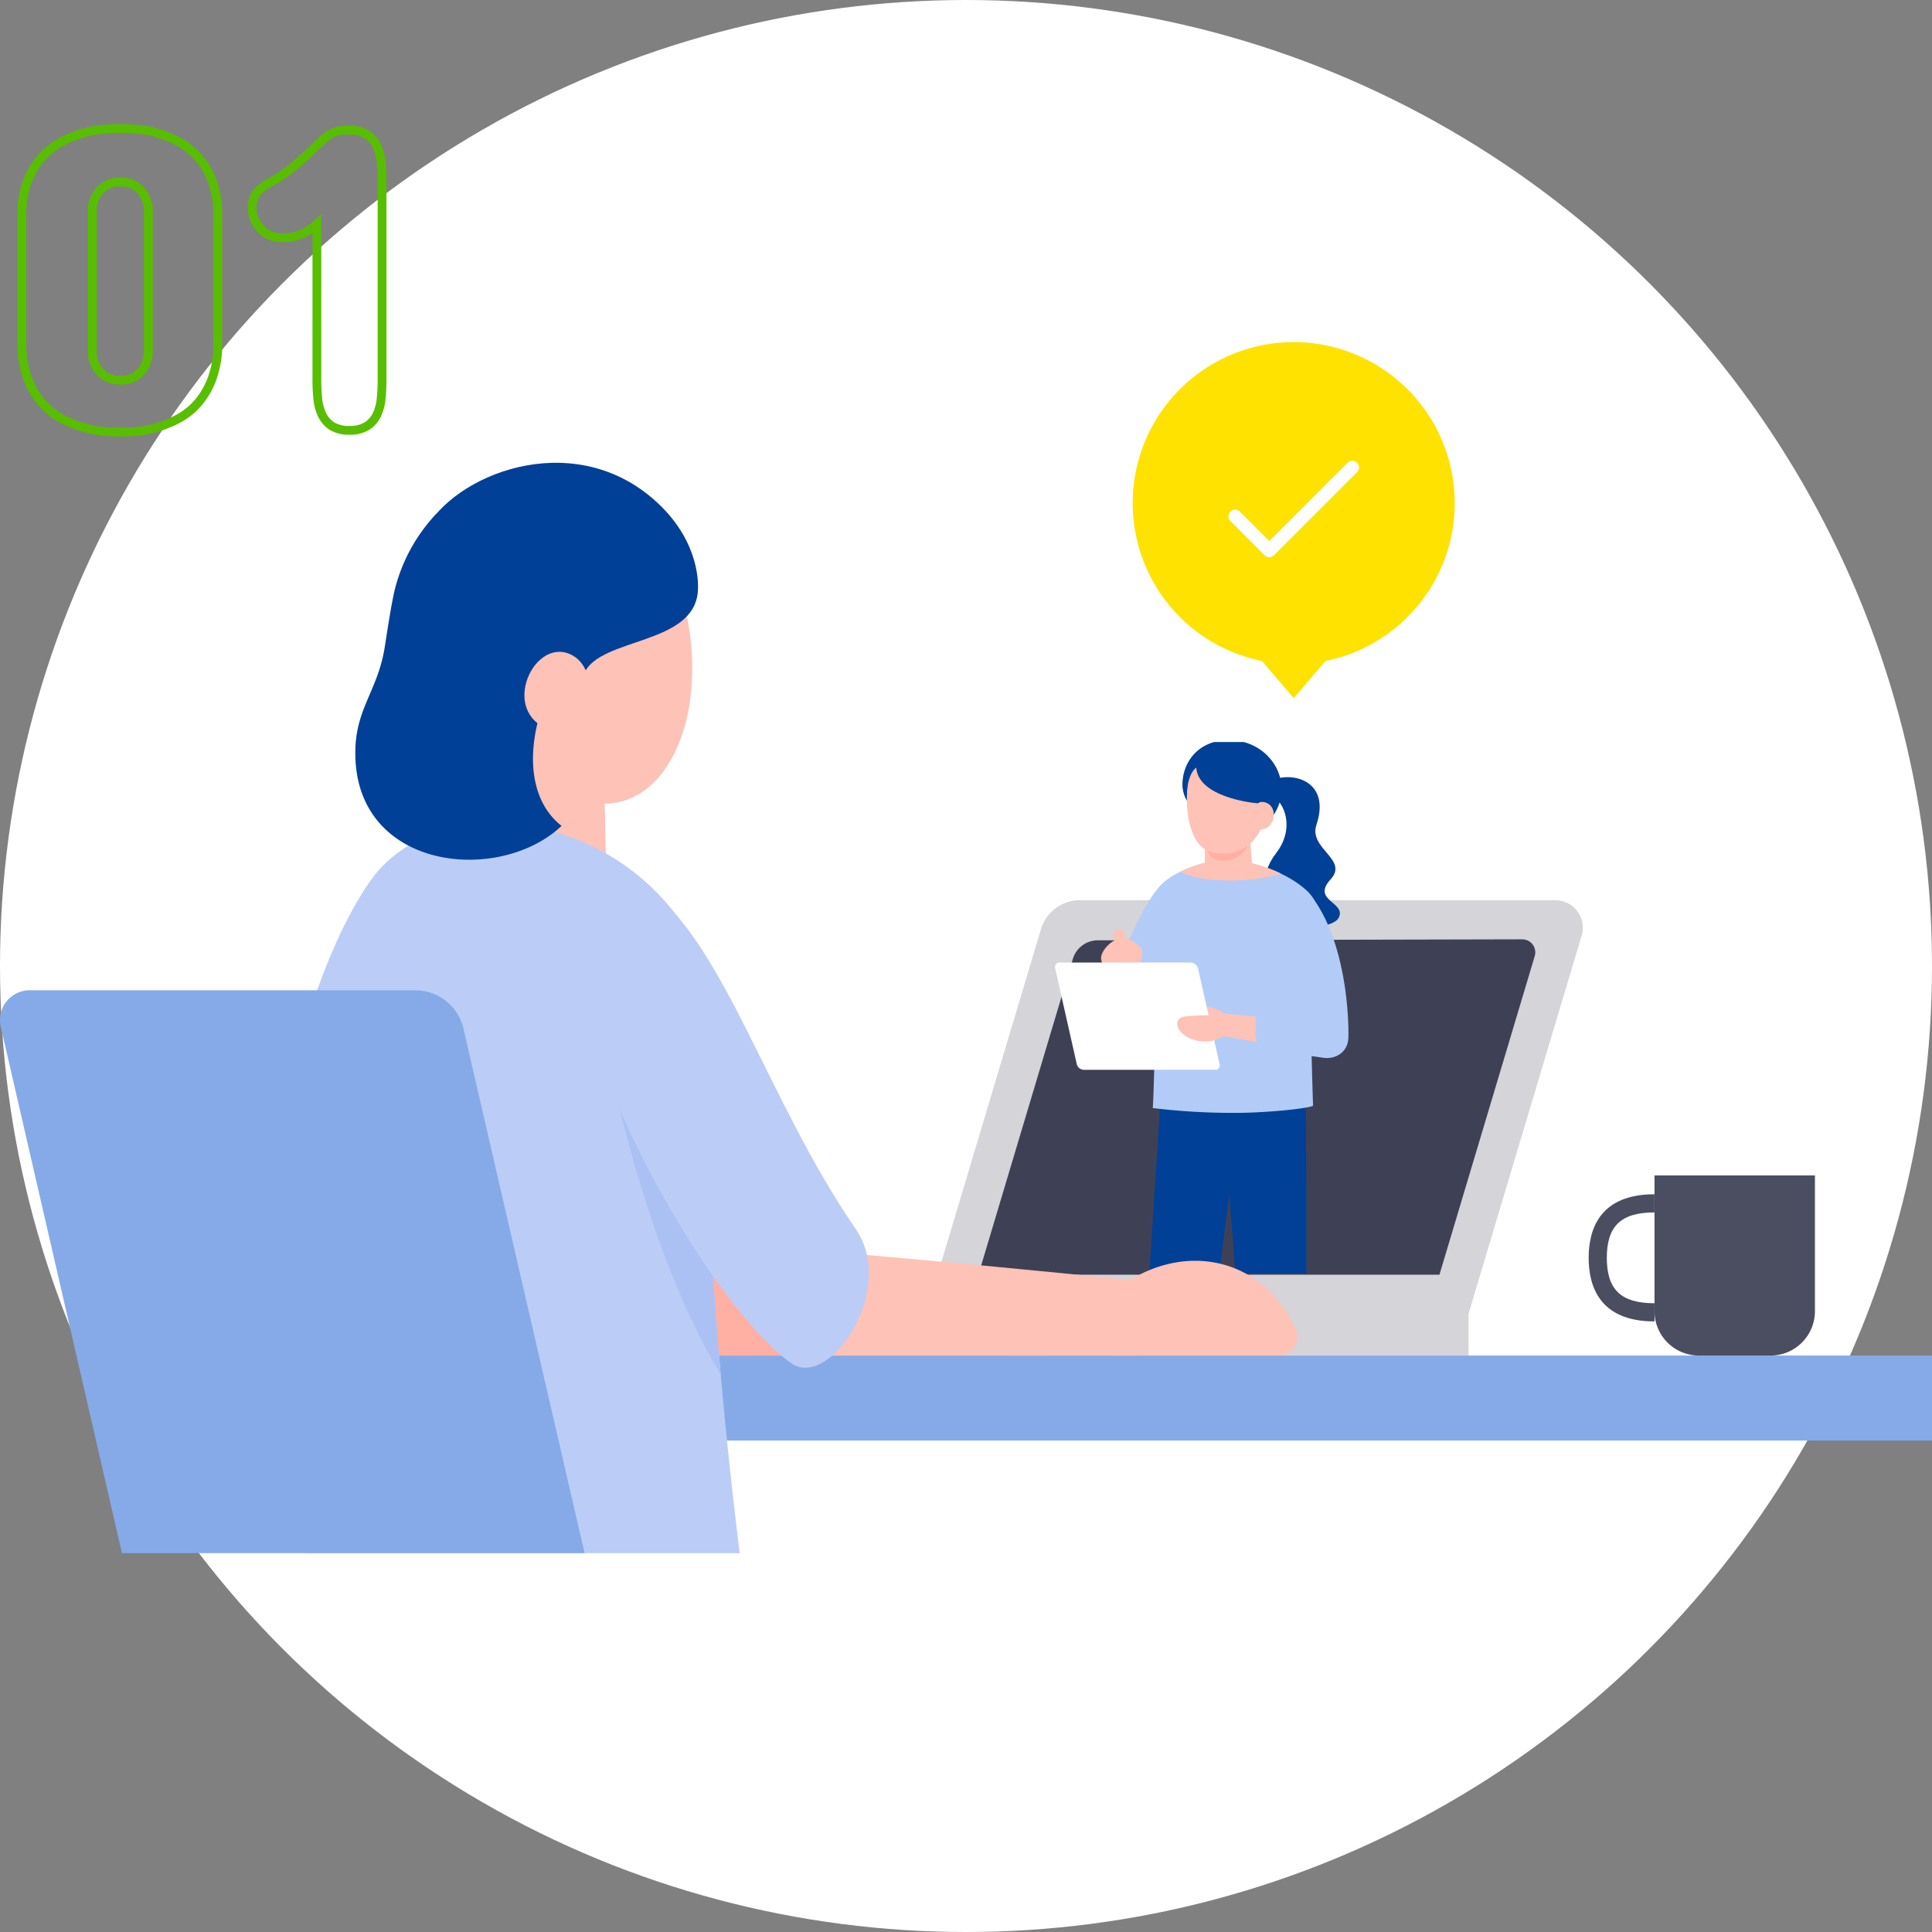 <svg xmlns="http://www.w3.org/2000/svg" xmlns:xlink="http://www.w3.org/1999/xlink" width="440" height="440" viewBox="0 0 440 440">
  <rect x="0" y="0" width="440" height="440" fill="#808080" stroke="none"/>
  <defs>
    <clipPath id="clip-path">
      <rect id="長方形_91" data-name="長方形 91" width="79" height="121" transform="translate(1200 2295)" fill="#fff" stroke="#707070" stroke-width="1"/>
    </clipPath>
    <clipPath id="clip-path-2">
      <path id="パス_131" data-name="パス 131" d="M322.064,256.34c.214-2.563.579-17.574.641-23.615.062-6.132-1.4-23.135.513-26.269,1.988-3.25,10.216-6.88,16.438-6.59,7.872.366,16.67,4.821,19.05,8.848,2.726,4.614-.852,13.448-.763,22.363.024,2.407.446,20.528.629,24.646,0,.61-10.615,1.785-18.813,1.715A152.808,152.808,0,0,1,322.064,256.34Z" transform="translate(-322.064 -199.85)" fill="none"/>
    </clipPath>
    <clipPath id="clip-path-3">
      <path id="パス_69" data-name="パス 69" d="M148.837,283.282c15.373-21.388,56.868-16.3,74.125,13.578,14.274,24.713,3.459,38.726,3.707,49.36.4,17.136,2.469,43.8,5.275,69.338.595,5.413-101.113,10.843-104.367-2.242C117.643,373.374,130.011,309.475,148.837,283.282Z" transform="translate(-124.059 -270.21)" fill="none"/>
    </clipPath>
  </defs>
  <g id="グループ_405" data-name="グループ 405" transform="translate(-960 -2489)">
    <rect id="長方形_54" data-name="長方形 54" width="440" height="440" rx="20" transform="translate(960 2489)" fill="none"/>
    <circle id="楕円形_14" data-name="楕円形 14" cx="220" cy="220" r="220" transform="translate(960 2489)" fill="#fff"/>
    <path id="パス_742" data-name="パス 742" d="M4.98-48.828a21.7,21.7,0,0,1,1.343-8.081,17.171,17.171,0,0,1,3.442-5.542A16.785,16.785,0,0,1,14.4-65.918a25.727,25.727,0,0,1,4.956-1.9,24.677,24.677,0,0,1,4.346-.781q1.929-.146,2.856-.146h1.66q.928,0,2.881.146a23.686,23.686,0,0,1,4.321.781,25.557,25.557,0,0,1,4.883,1.9,16.578,16.578,0,0,1,4.59,3.467,17.086,17.086,0,0,1,3.394,5.542,22.06,22.06,0,0,1,1.318,8.081V-20.02a23.126,23.126,0,0,1-1.318,8.3A17.842,17.842,0,0,1,44.9-6.03a15.958,15.958,0,0,1-4.59,3.54A26.851,26.851,0,0,1,35.425-.562,22.557,22.557,0,0,1,31.1.244Q29.15.391,28.223.391h-1.66q-.928,0-2.856-.146A23.483,23.483,0,0,1,19.36-.562,27,27,0,0,1,14.4-2.49,16.151,16.151,0,0,1,9.766-6.03a17.924,17.924,0,0,1-3.442-5.688,22.745,22.745,0,0,1-1.343-8.3ZM21-17.48a7.033,7.033,0,0,0,.928,3.027,6.751,6.751,0,0,0,1.929,2.075,5.951,5.951,0,0,0,3.589.952,5.747,5.747,0,0,0,3.516-.952,6.854,6.854,0,0,0,1.9-2.075,8.052,8.052,0,0,0,.928-3.027V-50.488a8.052,8.052,0,0,0-.928-3.027,6.854,6.854,0,0,0-1.9-2.075,5.747,5.747,0,0,0-3.516-.952,5.951,5.951,0,0,0-3.589.952,6.751,6.751,0,0,0-1.929,2.075A7.033,7.033,0,0,0,21-50.488ZM72.168-46.973a12.826,12.826,0,0,1-3.516,2.295,11.177,11.177,0,0,1-4.492.83,6.515,6.515,0,0,1-2.71-.562,6.475,6.475,0,0,1-2.124-1.514A7.4,7.4,0,0,1,57.935-48.1a6.615,6.615,0,0,1-.513-2.588,5.857,5.857,0,0,1,.439-2.368,5.231,5.231,0,0,1,1.221-1.733A9.564,9.564,0,0,1,60.889-56.1q1.025-.586,2.2-1.221a43.013,43.013,0,0,0,4.37-3.271q1.929-1.66,3.442-3.1t2.637-2.466a8.418,8.418,0,0,1,1.953-1.416q.488-.244.9-.415a3.938,3.938,0,0,1,.854-.244,8.249,8.249,0,0,1,.977-.1q.537-.024,1.367-.024a7,7,0,0,1,4.028,1.025,6.479,6.479,0,0,1,2.246,2.661,11.263,11.263,0,0,1,.952,3.687q.2,2.051.2,4.15v45.313q0,2.148-.2,4.224a11.053,11.053,0,0,1-.952,3.687A6.344,6.344,0,0,1,83.618-1,7.129,7.129,0,0,1,79.59,0a7.106,7.106,0,0,1-4.053-1,6.407,6.407,0,0,1-2.222-2.612A11.053,11.053,0,0,1,72.363-7.3q-.2-2.075-.2-4.224Z" transform="translate(960 2587)" fill="none" stroke="#58be00" stroke-linecap="round" stroke-width="2"/>
    <g id="グループ_75" data-name="グループ 75" transform="translate(990.375 2797.714)">
      <rect id="長方形_64" data-name="長方形 64" width="409.625" height="19.36" transform="translate(0 0)" fill="#86aae8"/>
    </g>
    <g id="グループ_76" data-name="グループ 76" transform="translate(1217.966 2566.915)">
      <path id="パス_61" data-name="パス 61" d="M414.75,190.638a36.667,36.667,0,1,0-43.9,35.944l7.238,8.474,7.237-8.474A36.674,36.674,0,0,0,414.75,190.638Z" transform="translate(-341.417 -153.97)" fill="#ffe200"/>
      <path id="パス_62" data-name="パス 62" d="M374.506,205.4a1.517,1.517,0,0,1-1.072-.444l-7.8-7.8a1.517,1.517,0,0,1,2.145-2.146l6.724,6.724,17.84-17.842a1.517,1.517,0,1,1,2.145,2.146l-18.913,18.915A1.52,1.52,0,0,1,374.506,205.4Z" transform="translate(-343.398 -156.426)" fill="#fff"/>
    </g>
    <g id="グループ_82" data-name="グループ 82" transform="translate(1170.875 2694.011)">
      <path id="パス_63" data-name="パス 63" d="M316.246,290.4l-26.2,87.586H413.618l25.76-86.113a6.273,6.273,0,0,0-6.01-8.071H325.107A9.249,9.249,0,0,0,316.246,290.4Z" transform="translate(-290.045 -283.8)" fill="#d4d4d9"/>
      <path id="パス_64" data-name="パス 64" d="M303.08,369.9l21.514-71.92a5.93,5.93,0,0,1,5.669-4.232l96.672-.224a2.966,2.966,0,0,1,2.848,3.815l-21.7,72.561Z" transform="translate(-291.131 -284.61)" fill="#3e4155"/>
      <rect id="長方形_65" data-name="長方形 65" width="104.892" height="9.52" transform="translate(18.682 94.184)" fill="#d4d4d9"/>
    </g>
    <g id="グループ_88" data-name="グループ 88" transform="translate(1321.805 2756.694)">
      <path id="パス_78" data-name="パス 78" d="M469.691,385.822c-12.393,0-14.995-7.873-14.995-14.478s2.6-14.478,14.995-14.478V361c-7.611,0-10.859,3.093-10.859,10.341s3.248,10.342,10.859,10.342Z" transform="translate(-454.696 -352.572)" fill="#4b4e61"/>
      <path id="長方形_75" data-name="長方形 75" d="M10.1,0H26.439a10.1,10.1,0,0,1,10.1,10.1V41.02a0,0,0,0,1,0,0H0a0,0,0,0,1,0,0V10.1A10.1,10.1,0,0,1,10.1,0Z" transform="translate(51.534 41.02) rotate(180)" fill="#4b4e61"/>
    </g>
    <g id="マスクグループ_1" data-name="マスクグループ 1" transform="translate(0 363)" clip-path="url(#clip-path)">
      <g id="グループ_111" data-name="グループ 111" transform="translate(920.642 2146.747)">
        <path id="パス_124" data-name="パス 124" d="M370.179,167.532s-1.1-.419.353-1.922c3.4-3.508,15.285-2.219,11.477,9.135-1.827,5.445,7.395,7.878,3.251,12.39-4.563,4.969,3.834,5.222,1.755,8.887-.83,1.464-6.177,3.3-12.018.225s-6.272-9.763-2.161-15.06C377.721,174.893,374.127,167.786,370.179,167.532Z" transform="translate(-42.844 -7.644)" fill="#004097"/>
        <path id="パス_125" data-name="パス 125" d="M344.63,147.833c9.611-.64,16.018,8.842,11.35,16.622-3,4.995-15.694,3.456-19.973-2.828C333.416,157.82,335.466,148.445,344.63,147.833Z" transform="translate(-26.303)" fill="#004097"/>
        <path id="パス_126" data-name="パス 126" d="M326.62,396.866c-.054.62-12.639.208-12.584-.506.586-9.262,6.008-93.4,6.008-93.4l18.292,1.282S327.352,389.91,326.62,396.866Z" transform="translate(-16.355 -73.728)" fill="#004097"/>
        <path id="パス_127" data-name="パス 127" d="M371.234,391.22c0,.693-12.021.937-12.021.144-1.831-26.91-6.87-90.066-6.87-96.412,0-3.912,18.489-4.965,18.855.161S371.453,381.113,371.234,391.22Z" transform="translate(-34.559 -68.349)" fill="#004097"/>
        <path id="パス_128" data-name="パス 128" d="M317.267,210.61c-3.534,3.508-8.589,14.841-9.078,17.77s3.905,8.665,7.444,8.787,10.862-2.319,12.2-8.3S319.662,208.231,317.267,210.61Z" transform="translate(-13.559 -29.723)" fill="#b2ccf7"/>
        <path id="パス_129" data-name="パス 129" d="M322.064,256.34c.214-2.563.579-17.574.641-23.615.062-6.132-1.4-23.135.513-26.269,1.988-3.25,10.155-6.88,16.377-6.59,7.872.366,16.7,4.836,19.084,8.863,2.727,4.615-.824,13.433-.735,22.349.024,2.407.446,20.528.629,24.646,0,.61-10.615,1.785-18.813,1.715A152.808,152.808,0,0,1,322.064,256.34Z" transform="translate(-20.17 -24.733)" fill="#b2ccf7"/>
        <g id="グループ_110" data-name="グループ 110" transform="translate(301.894 175.117)">
          <g id="グループ_109" data-name="グループ 109" clip-path="url(#clip-path-2)">
            <path id="パス_130" data-name="パス 130" d="M329.128,199.616s2.823,3.6,13.378,3.7c12.354.11,17.02-4,17.02-4a43.857,43.857,0,0,0-10.872-1.826C334.142,196.6,329.128,199.616,329.128,199.616Z" transform="translate(-325.421 -198.648)" fill="#ffc2b6"/>
          </g>
        </g>
        <path id="パス_132" data-name="パス 132" d="M355.469,194.442c-.167-1.918-.483-5.812-.666-8.009-.171-2.051-10.1.321-10.114,2.2-.009,1.282,0,4.027-.02,5.812C344.644,196.745,355.627,196.257,355.469,194.442Z" transform="translate(-30.912 -17.981)" fill="#ffc2b6"/>
        <path id="パス_133" data-name="パス 133" d="M345.8,192.225s.214,2.639,3.844,2.517c2.883-.1,5.724-2.4,5.693-5.171C355.314,187.259,345.848,190.578,345.8,192.225Z" transform="translate(-31.45 -19.472)" fill="#ffb0a3"/>
        <path id="パス_134" data-name="パス 134" d="M337.681,156.869c-1.271,3.1-2.111,17.832,5.575,18.9,8.284,1.152,11.493-5.909,11.718-10.256.159-3.065,1.532-11.047-6.865-12.645C342.839,151.866,339.363,152.765,337.681,156.869Z" transform="translate(-27.197 -2.229)" fill="#ffc2b6"/>
        <path id="パス_135" data-name="パス 135" d="M340.919,154.561c.157,7,13.173,8.366,14.2,8.366,1.362,0,2.089.938,2.778.316,2.988-2.7.105-11.085-6.094-13.271C346.907,148.246,340.818,150.043,340.919,154.561Z" transform="translate(-29.129 -0.724)" fill="#004097"/>
        <path id="パス_136" data-name="パス 136" d="M335.963,162.112c.059-2.825.753-5.168,1.908-6.254,3.4-3.2,12.059,3.094,12.749,2.471,2.988-2.7-2.4-7.45-8.97-7.231C336.158,151.281,333.538,160.373,335.963,162.112Z" transform="translate(-26.344 -1.563)" fill="#004097"/>
        <path id="パス_137" data-name="パス 137" d="M367.284,174.784c.663-.431,3.426-.029,3.348,2.945-.061,2.318-2.37,3.551-3.348,3.1C366.1,180.281,365.759,175.777,367.284,174.784Z" transform="translate(-41.174 -12.753)" fill="#ffc2b6"/>
        <path id="パス_138" data-name="パス 138" d="M360.712,267.43s-7.291-.74-10.124-1.015c-3.059-.3-3.125,4.607-.206,5.118,2.766.484,10.92,1.956,10.92,1.956Z" transform="translate(-32.61 -56.358)" fill="#ffc2b6"/>
        <path id="パス_139" data-name="パス 139" d="M344.428,263.537c1.12-.058,3.888.82,4.208,2.508.278,1.468-.488,2.174-2.019,1.986a4.052,4.052,0,0,1-2.962-2.1C342.654,263.955,343.577,263.581,344.428,263.537Z" transform="translate(-30.223 -54.995)" fill="#ffc2b6"/>
        <path id="パス_140" data-name="パス 140" d="M367.629,248.176c1.312.321,12.026,1.766,14.294,2.121,2.929.458,5.736-1.221,5.858-4.516.113-3.049-.1-22.089-8.936-32.95-2.545-3.13-8.583-1.84-6.049,6.59a191.284,191.284,0,0,1,4.841,20.243c.026.6-.107,1.127-1.052,1.1-1.51-.046-8.436-.5-9.321-.549S366.317,247.856,367.629,248.176Z" transform="translate(-41.342 -30.161)" fill="#b2ccf7"/>
        <path id="パス_141" data-name="パス 141" d="M301.725,241.819a5.049,5.049,0,0,1-2.066-3.177c-.349-1.7,2.052-4.334,4.146-4.844,1.789-.437,4.407,1.265,5.019,2.4.563,1.045-.327,4.058-1.388,5.2C306.251,242.673,303.22,242.624,301.725,241.819Z" transform="translate(-9.507 -40.831)" fill="#ffc2b6"/>
        <path id="パス_142" data-name="パス 142" d="M304.808,231.5c-.381-1.333,1.92-1.876,2.4-.96a35.43,35.43,0,0,1,1.457,4.67,1.109,1.109,0,0,1-2.112.676A46.989,46.989,0,0,1,304.808,231.5Z" transform="translate(-11.95 -39.1)" fill="#ffc2b6"/>
        <path id="パス_143" data-name="パス 143" d="M316.149,268.764h-29.9a1.716,1.716,0,0,1-1.675-1.339l-4.928-21.865a1.007,1.007,0,0,1,.983-1.229h29.836a1.792,1.792,0,0,1,1.748,1.4l4.916,21.812A1,1,0,0,1,316.149,268.764Z" transform="translate(0 -45.87)" fill="#fff"/>
        <path id="パス_144" data-name="パス 144" d="M342.67,267.545c-2-.631-7.516-.151-8.265-.035-2.83.44-2.052,3.57,1.2,4.976a8.353,8.353,0,0,0,7.418-.328C345.158,270.782,344.673,268.176,342.67,267.545Z" transform="translate(-25.207 -56.75)" fill="#ffc2b6"/>
      </g>
    </g>
    <g id="グループ_86" data-name="グループ 86" transform="translate(1018.721 2594.397)">
      <path id="パス_65" data-name="パス 65" d="M206.994,248.4s.528,25.083.858,36.633c.269,9.395-34.505,5.741-34.055-5.069.47-11.279,3.223-34.243,3.995-40.417C178.732,232.026,206.054,236.18,206.994,248.4Z" transform="translate(-128.203 -180.184)" fill="#ffc2b6"/>
      <path id="パス_66" data-name="パス 66" d="M241.247,371.163c17.271,1.41,51.108,4.582,67.322,6.345,9.621,1.045,9.869,17.271,3.525,17.271h-78.6C226.995,394.779,223.975,369.753,241.247,371.163Z" transform="translate(-132.751 -191.461)" fill="#ffb0a3"/>
      <g id="グループ_83" data-name="グループ 83" transform="translate(0.46 82.111)">
        <path id="パス_67" data-name="パス 67" d="M226.712,345.76c-.248-10.633,10.567-30-3.707-54.716-17.257-29.877-58.431-34.426-73.323-13.185-21.726,30.986-35.8,117.254-14.739,153.06h98.9C230.122,401.161,227.194,366.49,226.712,345.76Z" transform="translate(-124.561 -264.706)" fill="#bbcdf6"/>
      </g>
      <g id="グループ_85" data-name="グループ 85" transform="translate(0 87.157)">
        <g id="グループ_84" data-name="グループ 84" clip-path="url(#clip-path-3)">
          <path id="パス_68" data-name="パス 68" d="M210.523,320.151s11.007,60.4,35.106,86.875c14,15.385-2.975-52.958-2.975-52.958Z" transform="translate(-131.264 -274.372)" fill="#abc1f3"/>
        </g>
      </g>
      <path id="パス_70" data-name="パス 70" d="M225.985,210.136c5.575,25.254-5.443,47.462-22.54,43.372-21.516-5.147-36.669-37.938-16.731-55.536S222.7,195.276,225.985,210.136Z" transform="translate(-128.505 -176.369)" fill="#ffc2b6"/>
      <path id="パス_71" data-name="パス 71" d="M165.155,190.874c6.782-13.165,33.365-23.638,52.034-7.672,10.129,8.662,10.573,18.247,10.372,21.126-.86,12.368-22.027,10.516-25.848,18.625-3.536,7.508-15.016,5.894-16.813,5.495C178.505,227.025,157.316,206.089,165.155,190.874Z" transform="translate(-127.341 -175.13)" fill="#004097"/>
      <path id="パス_72" data-name="パス 72" d="M166.7,187.827a38.763,38.763,0,0,0-9.561,17.77c-.87,4.063-1.446,8.041-2.176,12.653-1.491,9.424-6.294,13.637-6.657,22.748-1.107,27.841,32.419,31.573,46.948,17.883-7.347-5.753-8.147-16.933-4.057-28.129C195.242,219.669,168.157,186.284,166.7,187.827Z" transform="translate(-126.077 -176.184)" fill="#004097"/>
      <path id="パス_73" data-name="パス 73" d="M200.537,222.563c-8.679-3.585-16.324,14.528-3.2,17.648C205.2,242.077,208.505,225.854,200.537,222.563Z" transform="translate(-129.578 -179.044)" fill="#ffc2b6"/>
      <path id="パス_74" data-name="パス 74" d="M264.953,371.163c17.271,1.41,51.109,4.582,67.323,6.345,9.621,1.045,9.869,17.271,3.525,17.271H257.2C250.7,394.779,247.682,369.753,264.953,371.163Z" transform="translate(-134.727 -191.461)" fill="#ffc2b6"/>
      <path id="パス_75" data-name="パス 75" d="M336.166,380.518c15.1-12.234,34.216-8.291,41.646,8.566a4.249,4.249,0,0,1-3.932,5.885H336.166S328.141,387.018,336.166,380.518Z" transform="translate(-141.437 -191.652)" fill="#ffc2b6"/>
      <path id="パス_76" data-name="パス 76" d="M219.207,279.926c18.274,13.7,27.571,48.726,47.869,78.247,9.558,13.9-6.089,36.763-14.735,30.539-17.187-12.375-41.53-56.814-44.668-74.8C204.835,297.648,205.1,269.353,219.207,279.926Z" transform="translate(-130.908 -183.671)" fill="#bbcdf6"/>
    </g>
    <g id="グループ_87" data-name="グループ 87" transform="translate(968 2714.531)">
      <path id="パス_77" data-name="パス 77" d="M165.558,314.928a11.279,11.279,0,0,0-10.99-8.742H66.77a6.768,6.768,0,0,0-6.6,8.286l27.6,119.9H193.132Z" transform="translate(-68 -306.186)" fill="#86aae8"/>
    </g>
  </g>
</svg>
